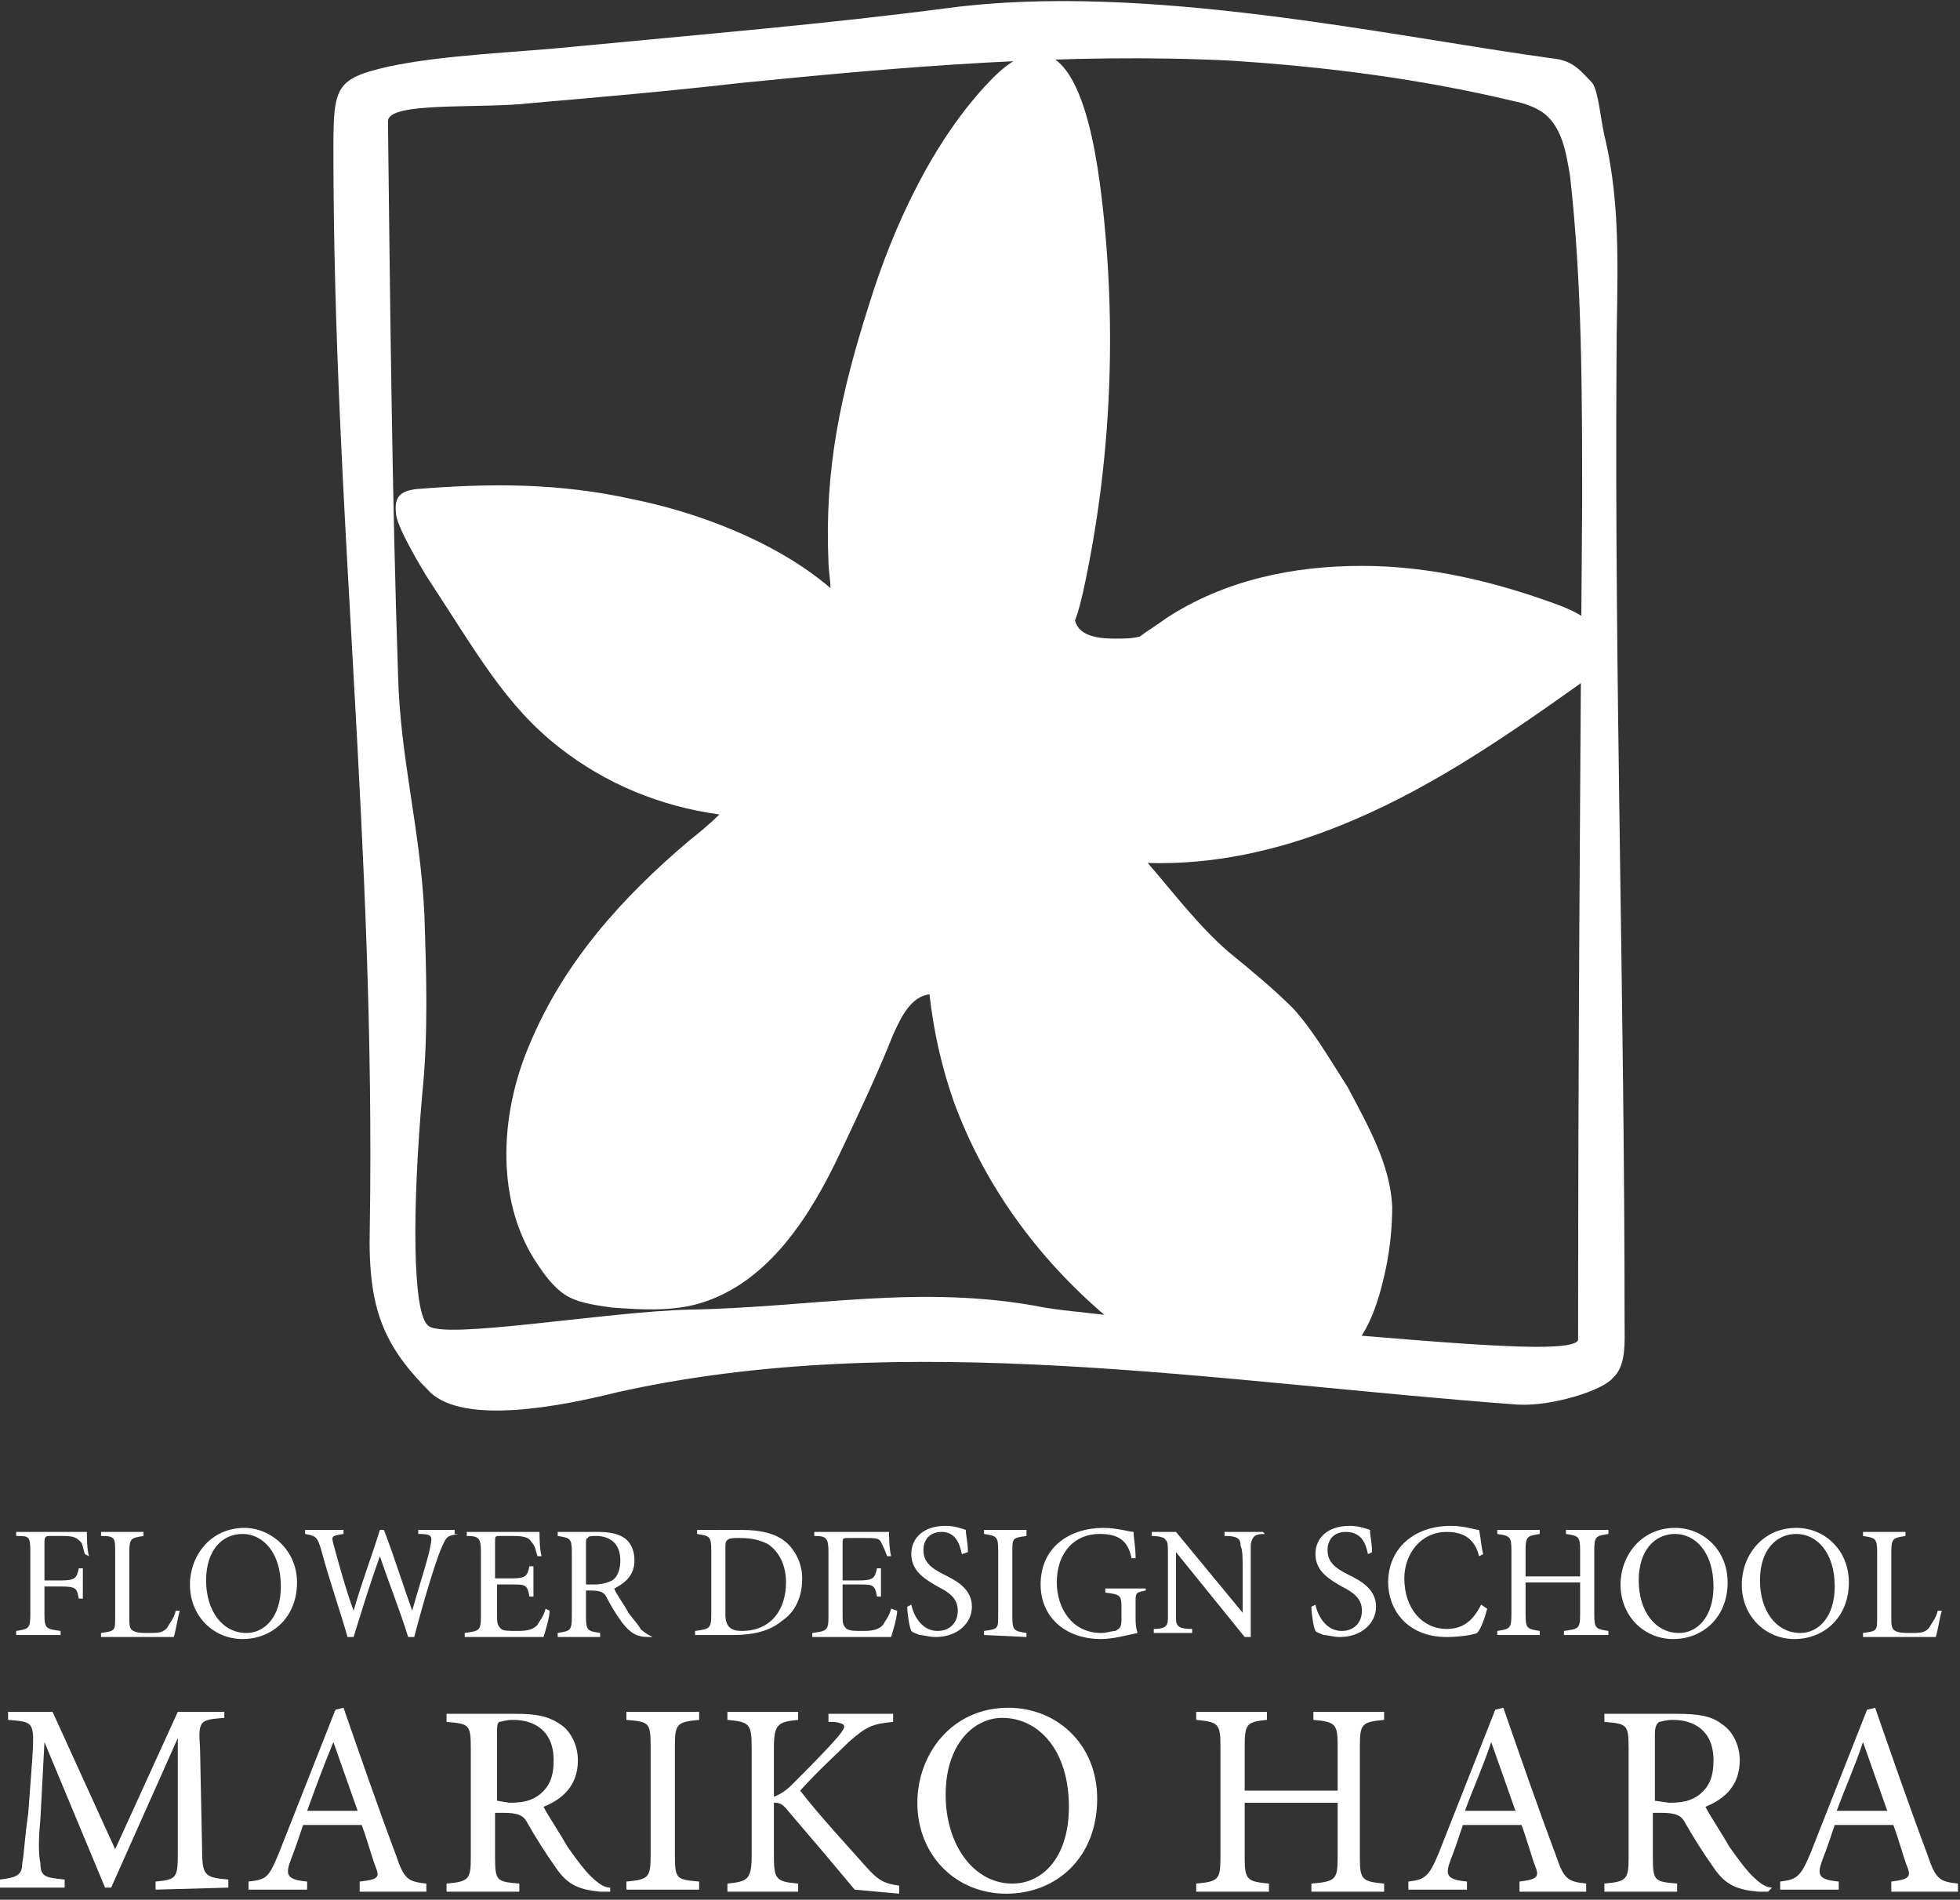 <?xml version="1.0" encoding="utf-8"?>
<!-- Generator: Adobe Illustrator 24.1.1, SVG Export Plug-In . SVG Version: 6.00 Build 0)  -->
<svg version="1.1" id="レイヤー_1" xmlns="http://www.w3.org/2000/svg" xmlns:xlink="http://www.w3.org/1999/xlink" x="0px"
	 y="0px" viewBox="0 0 97 94" style="enable-background:new 0 0 97 94;" xml:space="preserve">
<rect x="0" y="0" width="97" height="94" fill="#333333" stroke="none"/>
<style type="text/css">
	.st0{fill:#FFFFFF;}
</style>
<g>
	<path class="st0" d="M80.4,65.4c0-15.8-0.5-31.8-0.4-47.5c0-3.8,0.3-7.5-0.6-11.2c-0.2-0.9-0.3-2.2-0.6-2.6
		c-0.5-0.5-0.9-1.1-1.9-1.2c-8.1-1.1-20.2-3.8-30-2.5c-6.1,0.8-12.2,1.3-18.4,1.9c-2.9,0.3-6.5,0.4-9.3,1c-2.6,0.6-2.7,1-2.7,4.1
		c0,18,2.1,34.3,1.8,53.4c-0.1,4,0.7,5.8,3,8.1c1.7,1.6,6.4,0.7,9.2,0c14.3-3.2,29.7-0.5,44.6,0.6c1.7,0.1,4.2-0.7,4.7-1.3
		C80.5,67.6,80.4,66.4,80.4,65.4z M78.3,24.9c-0.1,13.8-0.2,27.6-0.2,41.4c-0.3,1-12-0.5-17.9-0.7c-1.5-0.1-3-0.1-4.5-0.4
		c-1.2-0.2-2.8-0.3-4-0.5c-6.1-1.2-11.5,0-17.6,0.1C30,64.9,22,66.3,21.2,65.6c-0.8-0.6-0.8-5.8-0.3-11.5c0.3-2.9,0.2-6,0.1-8.9
		c-0.2-4.2-1.2-7.7-1.3-11.8c-0.3-8.8-0.4-19-0.5-27.4c0-1,4.6-0.6,7.1-0.9c3.5-0.3,6.9-0.6,10.4-1c8-0.8,16.1-1.5,24.2-1.1
		c4.7,0.3,9.4,0.9,14,2c0.5,0.1,1.1,0.3,1.5,0.6c0.9,0.7,1.1,1.9,1.3,3.1C78.3,14,78.3,19.5,78.3,24.9z"/>
	<path class="st0" d="M77.3,30c-3.2-1.2-6.5-2-9.9-2c-3.4,0-6.8,0.7-9.7,2.6c-0.4,0.3-0.9,0.6-1.3,0.9c-0.4,0.1-0.8,0.1-1.2,0.1
		c-0.8,0-1.8-0.1-2-0.9c0.2-0.5,0.3-1,0.4-1.4c1.4-6.4,1.7-13.1,0.9-19.7C54.1,6.4,53-0.2,49,4c-2.8,2.9-4.8,7.2-6,11.1
		c-1.4,4.4-2.2,8.1-2,12.7c0,0.4,0.1,0.9,0.1,1.3c-2.8-2.4-6.8-3.8-9.8-4.4c-3.6-0.8-7-0.8-10.7-0.5c-0.8,0.1-1.1,0.4-1,1.2
		c0,0.6,1.2,2.6,1.5,3.1c2.5,3.8,3.9,6.4,6.6,8.5c2.3,1.8,5,2.9,7.9,3.3c-0.5,0.5-1,0.9-1.5,1.3c-3.3,2.8-6.2,6-7.9,10.1
		c-1.5,3.5-1.7,7.9,0.5,11c0.4,0.6,0.9,1.2,1.5,1.5c0.6,0.3,1.4,0.4,2.1,0.5c1.4,0.1,2.9,0.2,4.3-0.2c3.4-1,5.5-4.3,7-7.5
		c0.9-1.9,1.8-3.8,2.6-5.8c0.4-0.9,0.9-1.9,1.8-2c0.2,1.8,0.6,3.6,1.2,5.3c1.5,4.1,4.1,7.7,7.5,10.6c1.1,0.9,2.3,1.8,3.7,2.4
		c1.4,0.6,2.9,0.7,4.3,0.7c1.1,0,2.3-0.1,3.3-0.7c1.6-1,2.2-2.9,2.6-4.8c0.2-1,0.3-2,0.3-3c-0.1-2.1-1.2-4-2.2-5.9
		C65.8,52.4,65,51,64,49.9c-1-1-2.1-1.9-3.2-2.8c-1.5-1.3-2.7-2.9-4-4.4c3.2,0.1,6.4-0.6,9.4-1.8c4.3-1.7,8.1-4.3,11.9-7
		c0.7-0.5,1.4-1,1.4-1.8C79.5,31.1,78.3,30.4,77.3,30z"/>
</g>
<g>
	<g>
		<path class="st0" d="M4.2,76.9c-0.1-0.3-0.1-0.5-0.2-0.6C3.8,76.1,3.7,76,3.1,76H2.5c-0.2,0-0.3,0-0.3,0.3v1.9H3
			c0.7,0,0.8-0.1,0.9-0.6h0.2v1.5H3.9c-0.1-0.5-0.1-0.6-0.9-0.6H2.2v1.4c0,0.7,0.1,0.7,0.8,0.8v0.2H0.8v-0.2
			c0.6-0.1,0.7-0.1,0.7-0.8v-3.2C1.5,76,1.4,76,0.8,76v-0.2h3.5c0,0.3,0,0.8,0.1,1.2L4.2,76.9z"/>
		<path class="st0" d="M8.9,79.7c-0.1,0.3-0.2,1-0.3,1.3H5v-0.2c0.7-0.1,0.7-0.1,0.7-0.8v-3.2C5.7,76.1,5.7,76,5,76v-0.2h2.1V76
			c-0.6,0.1-0.7,0.1-0.7,0.8v3.2c0,0.4,0,0.6,0.2,0.7c0.2,0.1,0.4,0.1,0.8,0.1c0.4,0,0.7,0,0.9-0.3c0.1-0.2,0.3-0.4,0.4-0.8
			L8.9,79.7z"/>
		<path class="st0" d="M14.7,78.3c0,1.7-1.2,2.8-2.7,2.8c-1.4,0-2.6-1.1-2.6-2.7c0-1.4,1-2.8,2.7-2.8C13.4,75.6,14.7,76.7,14.7,78.3
			z M10.2,78.2c0,1.5,0.8,2.6,2,2.6c0.9,0,1.7-0.8,1.7-2.3c0-1.7-0.9-2.6-1.9-2.6C11,75.9,10.2,76.7,10.2,78.2z"/>
		<path class="st0" d="M22.7,75.9c-0.6,0.1-0.6,0.1-0.9,0.8c-0.2,0.5-0.7,2-1.3,4.3h-0.3c-0.4-1.3-1-2.8-1.4-4h0
			c-0.5,1.4-0.9,2.7-1.3,4h-0.3c-0.4-1.4-0.9-2.8-1.3-4.3c-0.2-0.7-0.3-0.7-0.8-0.8v-0.2h1.9v0.2c-0.6,0.1-0.6,0.1-0.5,0.5
			c0.3,1.1,0.6,2.2,1,3.3h0c0.4-1.4,0.9-2.7,1.3-4h0.2c0.5,1.3,0.9,2.6,1.4,4h0c0.3-1.1,0.8-2.6,0.9-3.2c0.1-0.5,0.1-0.6-0.6-0.6
			v-0.2h1.8V75.9L22.7,75.9z"/>
		<path class="st0" d="M27.2,79.7c0,0.3-0.2,1-0.3,1.3H23v-0.2c0.7-0.1,0.8-0.1,0.8-0.8v-3.2c0-0.7-0.1-0.8-0.7-0.8v-0.2h3.6
			c0,0.2,0,0.8,0.1,1.2l-0.2,0c-0.1-0.3-0.1-0.5-0.3-0.7C26.2,76.1,26,76,25.4,76h-0.6c-0.3,0-0.3,0-0.3,0.3v1.8h0.8
			c0.7,0,0.8-0.1,0.9-0.6h0.2V79h-0.2c-0.1-0.6-0.2-0.6-0.9-0.6h-0.7v1.5c0,0.4,0,0.5,0.2,0.7c0.1,0.1,0.4,0.1,0.8,0.1
			c0.6,0,0.8-0.1,1-0.3c0.1-0.2,0.3-0.4,0.4-0.8L27.2,79.7z"/>
		<path class="st0" d="M32.4,81c-0.1,0-0.2,0-0.3,0c-0.6,0-0.9-0.2-1.3-0.7c-0.3-0.4-0.6-0.9-0.8-1.3c-0.1-0.2-0.3-0.3-0.7-0.3H29
			v1.3c0,0.7,0.1,0.7,0.7,0.8v0.2h-2.1v-0.2c0.6-0.1,0.7-0.1,0.7-0.8v-3.2c0-0.7-0.1-0.7-0.7-0.8v-0.2h2c0.6,0,1,0.1,1.3,0.3
			c0.3,0.2,0.5,0.6,0.5,1.1c0,0.7-0.4,1.1-1,1.4c0.1,0.3,0.5,0.8,0.7,1.2c0.3,0.4,0.5,0.6,0.6,0.8c0.2,0.2,0.4,0.3,0.6,0.4L32.4,81z
			 M29.4,78.4c0.4,0,0.7-0.1,0.9-0.2c0.3-0.2,0.4-0.6,0.4-1c0-0.9-0.6-1.2-1.2-1.2c-0.2,0-0.4,0-0.4,0.1c-0.1,0-0.1,0.1-0.1,0.3v2
			H29.4z"/>
		<path class="st0" d="M36.7,75.7c1,0,1.8,0.2,2.3,0.7c0.4,0.4,0.7,1,0.7,1.7c0,1-0.4,1.7-1,2.1c-0.6,0.5-1.4,0.7-2.4,0.7h-1.9v-0.2
			c0.7-0.1,0.8-0.1,0.8-0.8v-3.2c0-0.7-0.1-0.7-0.7-0.8v-0.2L36.7,75.7L36.7,75.7z M35.9,79.9c0,0.6,0.3,0.8,0.8,0.8
			c1.5,0,2.2-1.1,2.2-2.4c0-0.8-0.3-1.5-0.9-1.9c-0.4-0.2-0.8-0.3-1.4-0.3c-0.3,0-0.5,0-0.6,0.1c-0.1,0.1-0.1,0.1-0.1,0.5L35.9,79.9
			L35.9,79.9z"/>
		<path class="st0" d="M44.4,79.7c0,0.3-0.2,1-0.3,1.3h-3.9v-0.2c0.7-0.1,0.8-0.1,0.8-0.8v-3.2c0-0.7-0.1-0.8-0.7-0.8v-0.2H44
			c0,0.2,0,0.8,0.1,1.2l-0.2,0c-0.1-0.3-0.2-0.5-0.3-0.7c-0.1-0.2-0.3-0.2-0.9-0.2H42c-0.3,0-0.3,0-0.3,0.3v1.8h0.8
			c0.7,0,0.8-0.1,0.9-0.6h0.2V79h-0.2c-0.1-0.6-0.2-0.6-0.9-0.6h-0.8v1.5c0,0.4,0,0.5,0.2,0.7c0.2,0.1,0.4,0.1,0.8,0.1
			c0.6,0,0.8-0.1,1-0.3c0.1-0.2,0.3-0.4,0.4-0.8L44.4,79.7z"/>
		<path class="st0" d="M47.6,76.9c-0.1-0.5-0.3-1.1-1-1.1c-0.6,0-0.9,0.4-0.9,0.9c0,0.6,0.4,0.9,1,1.2c0.6,0.3,1.4,0.7,1.4,1.6
			c0,0.8-0.7,1.5-1.8,1.5c-0.3,0-0.6-0.1-0.8-0.1c-0.2-0.1-0.3-0.1-0.4-0.2c-0.1-0.2-0.2-0.9-0.2-1.2l0.2-0.1
			c0.1,0.5,0.5,1.3,1.3,1.3c0.6,0,1-0.4,1-1c0-0.6-0.4-0.9-1-1.2c-0.5-0.3-1.3-0.7-1.3-1.6c0-0.8,0.6-1.4,1.7-1.4
			c0.4,0,0.7,0.1,1,0.2c0,0.3,0.1,0.6,0.1,1.1L47.6,76.9z"/>
		<path class="st0" d="M48.7,80.9v-0.2c0.7-0.1,0.7-0.1,0.7-0.8v-3.2c0-0.7-0.1-0.7-0.7-0.8v-0.2h2.1V76c-0.7,0.1-0.7,0.1-0.7,0.8
			v3.2c0,0.7,0.1,0.7,0.7,0.8v0.2L48.7,80.9L48.7,80.9z"/>
		<path class="st0" d="M56.7,78.7c-0.5,0.1-0.5,0.1-0.5,0.6V80c0,0.3,0,0.5,0.1,0.8c-0.5,0.1-1.2,0.3-1.8,0.3c-1.8,0-3-1.1-3-2.7
			c0-1.9,1.5-2.8,3.1-2.8c0.7,0,1.3,0.2,1.5,0.2c0,0.3,0.1,0.7,0.1,1.3L56,77.1c-0.2-1-0.8-1.2-1.6-1.2c-1.2,0-2.1,0.9-2.1,2.4
			c0,1.2,0.7,2.5,2.2,2.5c0.3,0,0.5-0.1,0.7-0.1c0.2-0.1,0.3-0.2,0.3-0.5v-0.7c0-0.6-0.1-0.6-0.8-0.7v-0.2h2L56.7,78.7L56.7,78.7z"
			/>
		<path class="st0" d="M62.6,75.9c-0.5,0-0.6,0.1-0.7,0.5c0,0.2,0,0.6,0,1.3V81h-0.3l-3.4-4.2h0v2c0,0.7,0,1.1,0,1.3
			c0,0.4,0.2,0.5,0.8,0.5v0.2h-1.9v-0.2c0.5,0,0.7-0.1,0.7-0.5c0-0.3,0-0.6,0-1.4v-1.8c0-0.6,0-0.6-0.2-0.8C57.6,76.1,57.4,76,57,76
			v-0.2h1.2l3.3,4h0v-2c0-0.7,0-1.1-0.1-1.3c0-0.4-0.2-0.5-0.8-0.5v-0.2h1.9L62.6,75.9L62.6,75.9z"/>
		<path class="st0" d="M67.7,76.9c-0.1-0.5-0.3-1.1-1.1-1.1c-0.6,0-0.9,0.4-0.9,0.9c0,0.6,0.4,0.9,1,1.2c0.6,0.3,1.4,0.7,1.4,1.6
			c0,0.8-0.7,1.5-1.8,1.5c-0.3,0-0.6-0.1-0.8-0.1c-0.2-0.1-0.3-0.1-0.4-0.2c-0.1-0.2-0.2-0.9-0.2-1.2l0.2-0.1
			c0.1,0.5,0.5,1.3,1.3,1.3c0.6,0,1-0.4,1-1c0-0.6-0.4-0.9-1-1.2c-0.5-0.3-1.3-0.7-1.3-1.6c0-0.8,0.6-1.4,1.7-1.4
			c0.4,0,0.7,0.1,1,0.2c0,0.3,0.1,0.6,0.1,1.1L67.7,76.9z"/>
		<path class="st0" d="M73.6,79.6c-0.1,0.4-0.3,1-0.5,1.2c-0.2,0.1-0.9,0.2-1.5,0.2c-2,0-2.9-1.4-2.9-2.7c0-1.7,1.3-2.8,3.1-2.8
			c0.7,0,1.2,0.2,1.4,0.2c0.1,0.5,0.1,0.8,0.2,1.2l-0.2,0.1c-0.2-0.8-0.7-1.2-1.6-1.2c-1.3,0-2.1,1.1-2.1,2.3c0,1.5,0.9,2.5,2.1,2.5
			c0.8,0,1.3-0.4,1.7-1.2L73.6,79.6z"/>
		<path class="st0" d="M79.6,75.9C79,76,78.9,76,78.9,76.7v3.2c0,0.7,0.1,0.7,0.7,0.8v0.2h-2.2v-0.2c0.7-0.1,0.8-0.1,0.8-0.8v-1.6
			h-2.7v1.6c0,0.7,0.1,0.7,0.7,0.8v0.2h-2.1v-0.2c0.6-0.1,0.7-0.1,0.7-0.8v-3.2c0-0.7-0.1-0.7-0.7-0.8v-0.2h2.1v0.2
			c-0.6,0.1-0.7,0.1-0.7,0.8V78h2.7v-1.3c0-0.7-0.1-0.7-0.7-0.8v-0.2h2.1L79.6,75.9L79.6,75.9z"/>
		<path class="st0" d="M85.5,78.3c0,1.7-1.2,2.8-2.7,2.8c-1.4,0-2.6-1.1-2.6-2.7c0-1.4,1-2.8,2.7-2.8C84.3,75.6,85.5,76.7,85.5,78.3
			z M81.1,78.2c0,1.5,0.8,2.6,2,2.6c0.9,0,1.7-0.8,1.7-2.3c0-1.7-0.9-2.6-1.9-2.6C81.9,75.9,81.1,76.7,81.1,78.2z"/>
		<path class="st0" d="M91.5,78.3c0,1.7-1.2,2.8-2.7,2.8c-1.4,0-2.6-1.1-2.6-2.7c0-1.4,1-2.8,2.7-2.8C90.3,75.6,91.5,76.7,91.5,78.3
			z M87.1,78.2c0,1.5,0.8,2.6,2,2.6c0.9,0,1.7-0.8,1.7-2.3c0-1.7-0.9-2.6-1.9-2.6C87.9,75.9,87.1,76.7,87.1,78.2z"/>
		<path class="st0" d="M96.1,79.7c-0.1,0.3-0.2,1-0.3,1.3h-3.6v-0.2c0.7-0.1,0.7-0.1,0.7-0.8v-3.2c0-0.7-0.1-0.7-0.7-0.8v-0.2h2.1
			V76c-0.6,0.1-0.7,0.1-0.7,0.8v3.2c0,0.4,0,0.6,0.2,0.7c0.2,0.1,0.4,0.1,0.8,0.1c0.4,0,0.7,0,0.9-0.3c0.1-0.2,0.3-0.4,0.4-0.8
			L96.1,79.7z"/>
	</g>
</g>
<g>
	<g>
		<path class="st0" d="M7.7,93.5v-0.4c1.1-0.1,1.1-0.2,1.1-1.6l0-5.5H8.8l-3.3,7.4H5.2l-3-7.2h0L2,90c-0.1,1.1-0.1,1.7,0,2.2
			c0,0.7,0.3,0.7,1.2,0.8v0.4H0v-0.4c0.8-0.1,1.1-0.2,1.1-0.8c0.1-0.5,0.1-1.1,0.3-2.5L1.6,87c0.1-1.8,0.1-1.8-1.2-1.9v-0.4h2.2
			l3.1,6.8l3.1-6.8h2.3V85c-1.2,0.1-1.3,0.1-1.2,1.5l0.1,4.9c0,1.4,0.1,1.5,1.3,1.6v0.4L7.7,93.5L7.7,93.5z"/>
		<path class="st0" d="M17.8,93.5v-0.4c0.9-0.1,1-0.2,0.8-0.7s-0.4-1.3-0.7-2.1H15c-0.2,0.6-0.4,1.2-0.6,1.7c-0.3,0.8-0.2,1,0.8,1.1
			v0.4h-2.9v-0.4c0.9-0.1,1-0.2,1.5-1.4l2.8-7.1l0.4-0.1c0.8,2.3,1.7,4.9,2.6,7.3c0.4,1.2,0.6,1.3,1.5,1.4v0.4H17.8z M16.5,86.2
			L16.5,86.2c-0.5,1.2-0.9,2.3-1.3,3.4h2.5L16.5,86.2z"/>
		<path class="st0" d="M30.2,93.6c-0.2,0-0.3,0-0.5,0c-1-0.1-1.6-0.3-2.2-1.2c-0.5-0.7-1-1.5-1.4-2.2c-0.2-0.4-0.5-0.5-1.2-0.5h-0.4
			v2.2c0,1.2,0.1,1.2,1.2,1.3v0.4h-3.6v-0.4c1.1-0.1,1.2-0.2,1.2-1.3v-5.4c0-1.2-0.1-1.2-1.2-1.3v-0.4h3.4c1,0,1.6,0.1,2.2,0.5
			c0.5,0.3,0.9,1,0.9,1.8c0,1.2-0.7,1.9-1.7,2.3c0.2,0.4,0.8,1.3,1.2,2c0.5,0.7,0.8,1.1,1.1,1.4c0.4,0.4,0.7,0.6,1,0.6L30.2,93.6z
			 M25.2,89.2c0.7,0,1.1-0.1,1.5-0.4c0.5-0.4,0.7-0.9,0.7-1.7c0-1.5-1-2-2-2c-0.4,0-0.6,0.1-0.7,0.1c-0.1,0.1-0.1,0.2-0.1,0.6v3.3
			L25.2,89.2L25.2,89.2z"/>
		<path class="st0" d="M31,93.5v-0.4c1.1-0.1,1.2-0.2,1.2-1.3v-5.4c0-1.2-0.1-1.2-1.2-1.3v-0.4h3.6v0.4c-1.1,0.1-1.2,0.2-1.2,1.3
			v5.4c0,1.2,0.1,1.2,1.2,1.3v0.4H31L31,93.5z"/>
		<path class="st0" d="M42.3,93.5c-1-1.2-2.1-2.5-3.3-3.9c-0.3-0.4-0.5-0.4-0.7-0.4v2.6c0,1.2,0.1,1.3,1.2,1.4v0.4H36v-0.4
			c1-0.1,1.2-0.2,1.2-1.4v-5.3c0-1.2-0.1-1.3-1.2-1.4v-0.4h3.5v0.4c-1,0.1-1.2,0.2-1.2,1.4v2.4c0.3-0.1,0.6-0.3,0.9-0.6
			c0.7-0.7,1.7-1.7,2.3-2.4c0.4-0.5,0.4-0.6-0.2-0.7l-0.3,0v-0.4h3.2v0.4c-1,0.1-1.3,0.2-2.2,1c-0.5,0.5-1.5,1.4-2.4,2.4
			c1,1.3,2.5,2.9,3.2,3.7c0.7,0.8,1,0.9,1.7,1v0.4L42.3,93.5L42.3,93.5z"/>
		<path class="st0" d="M54.3,89c0,2.9-2,4.7-4.5,4.7c-2.5,0-4.4-1.9-4.4-4.5c0-2.4,1.7-4.7,4.5-4.7C52.3,84.5,54.3,86.3,54.3,89z
			 M46.8,88.8c0,2.5,1.4,4.4,3.3,4.4c1.5,0,2.8-1.3,2.8-3.8c0-2.8-1.5-4.4-3.3-4.4C48.2,85,46.8,86.3,46.8,88.8z"/>
		<path class="st0" d="M68.5,85.1c-1.1,0.1-1.2,0.2-1.2,1.3v5.5c0,1.1,0.1,1.2,1.2,1.3v0.4h-3.6v-0.4c1.2-0.1,1.3-0.2,1.3-1.3v-2.7
			h-4.6v2.7c0,1.1,0.1,1.2,1.2,1.3v0.4h-3.6v-0.4c1.1-0.1,1.2-0.2,1.2-1.3v-5.5c0-1.1-0.1-1.2-1.2-1.3v-0.4h3.5v0.4
			c-1,0.1-1.1,0.2-1.1,1.3v2.2h4.6v-2.2c0-1.1-0.1-1.2-1.2-1.3v-0.4h3.5L68.5,85.1L68.5,85.1z"/>
		<path class="st0" d="M75.2,93.5v-0.4c0.8-0.1,1-0.2,0.8-0.7s-0.4-1.3-0.7-2.1h-2.9c-0.2,0.6-0.4,1.2-0.6,1.7
			c-0.3,0.8-0.2,1,0.8,1.1v0.4h-2.9v-0.4c0.8-0.1,1-0.2,1.5-1.4l2.8-7.1l0.4-0.1c0.8,2.3,1.7,4.9,2.6,7.3c0.4,1.2,0.6,1.3,1.5,1.4
			v0.4H75.2z M73.8,86.2L73.8,86.2c-0.4,1.2-0.9,2.3-1.3,3.4H75L73.8,86.2z"/>
		<path class="st0" d="M87.5,93.6c-0.2,0-0.3,0-0.5,0c-1-0.1-1.6-0.3-2.2-1.2c-0.5-0.7-1-1.5-1.4-2.2c-0.2-0.4-0.5-0.5-1.2-0.5h-0.4
			v2.2c0,1.2,0.1,1.2,1.2,1.3v0.4h-3.6v-0.4c1.1-0.1,1.2-0.2,1.2-1.3v-5.4c0-1.2-0.1-1.2-1.2-1.3v-0.4H83c1,0,1.7,0.1,2.2,0.5
			c0.5,0.3,0.9,1,0.9,1.8c0,1.2-0.7,1.9-1.7,2.3c0.2,0.4,0.8,1.3,1.2,2c0.5,0.7,0.8,1.1,1.1,1.4c0.4,0.4,0.7,0.6,1,0.6L87.5,93.6z
			 M82.6,89.2c0.7,0,1.1-0.1,1.5-0.4c0.5-0.4,0.7-0.9,0.7-1.7c0-1.5-1-2-2-2c-0.4,0-0.6,0.1-0.7,0.1c-0.1,0.1-0.2,0.2-0.2,0.6v3.3
			L82.6,89.2L82.6,89.2z"/>
		<path class="st0" d="M93.6,93.5v-0.4c0.8-0.1,1-0.2,0.8-0.7s-0.4-1.3-0.7-2.1h-2.9c-0.2,0.6-0.4,1.2-0.6,1.7
			c-0.3,0.8-0.2,1,0.8,1.1v0.4h-2.9v-0.4c0.8-0.1,1-0.2,1.5-1.4l2.8-7.1l0.4-0.1c0.8,2.3,1.7,4.9,2.6,7.3c0.4,1.2,0.6,1.3,1.5,1.4
			v0.4H93.6z M92.2,86.2L92.2,86.2c-0.4,1.2-0.9,2.3-1.3,3.4h2.5L92.2,86.2z"/>
	</g>
</g>
</svg>
